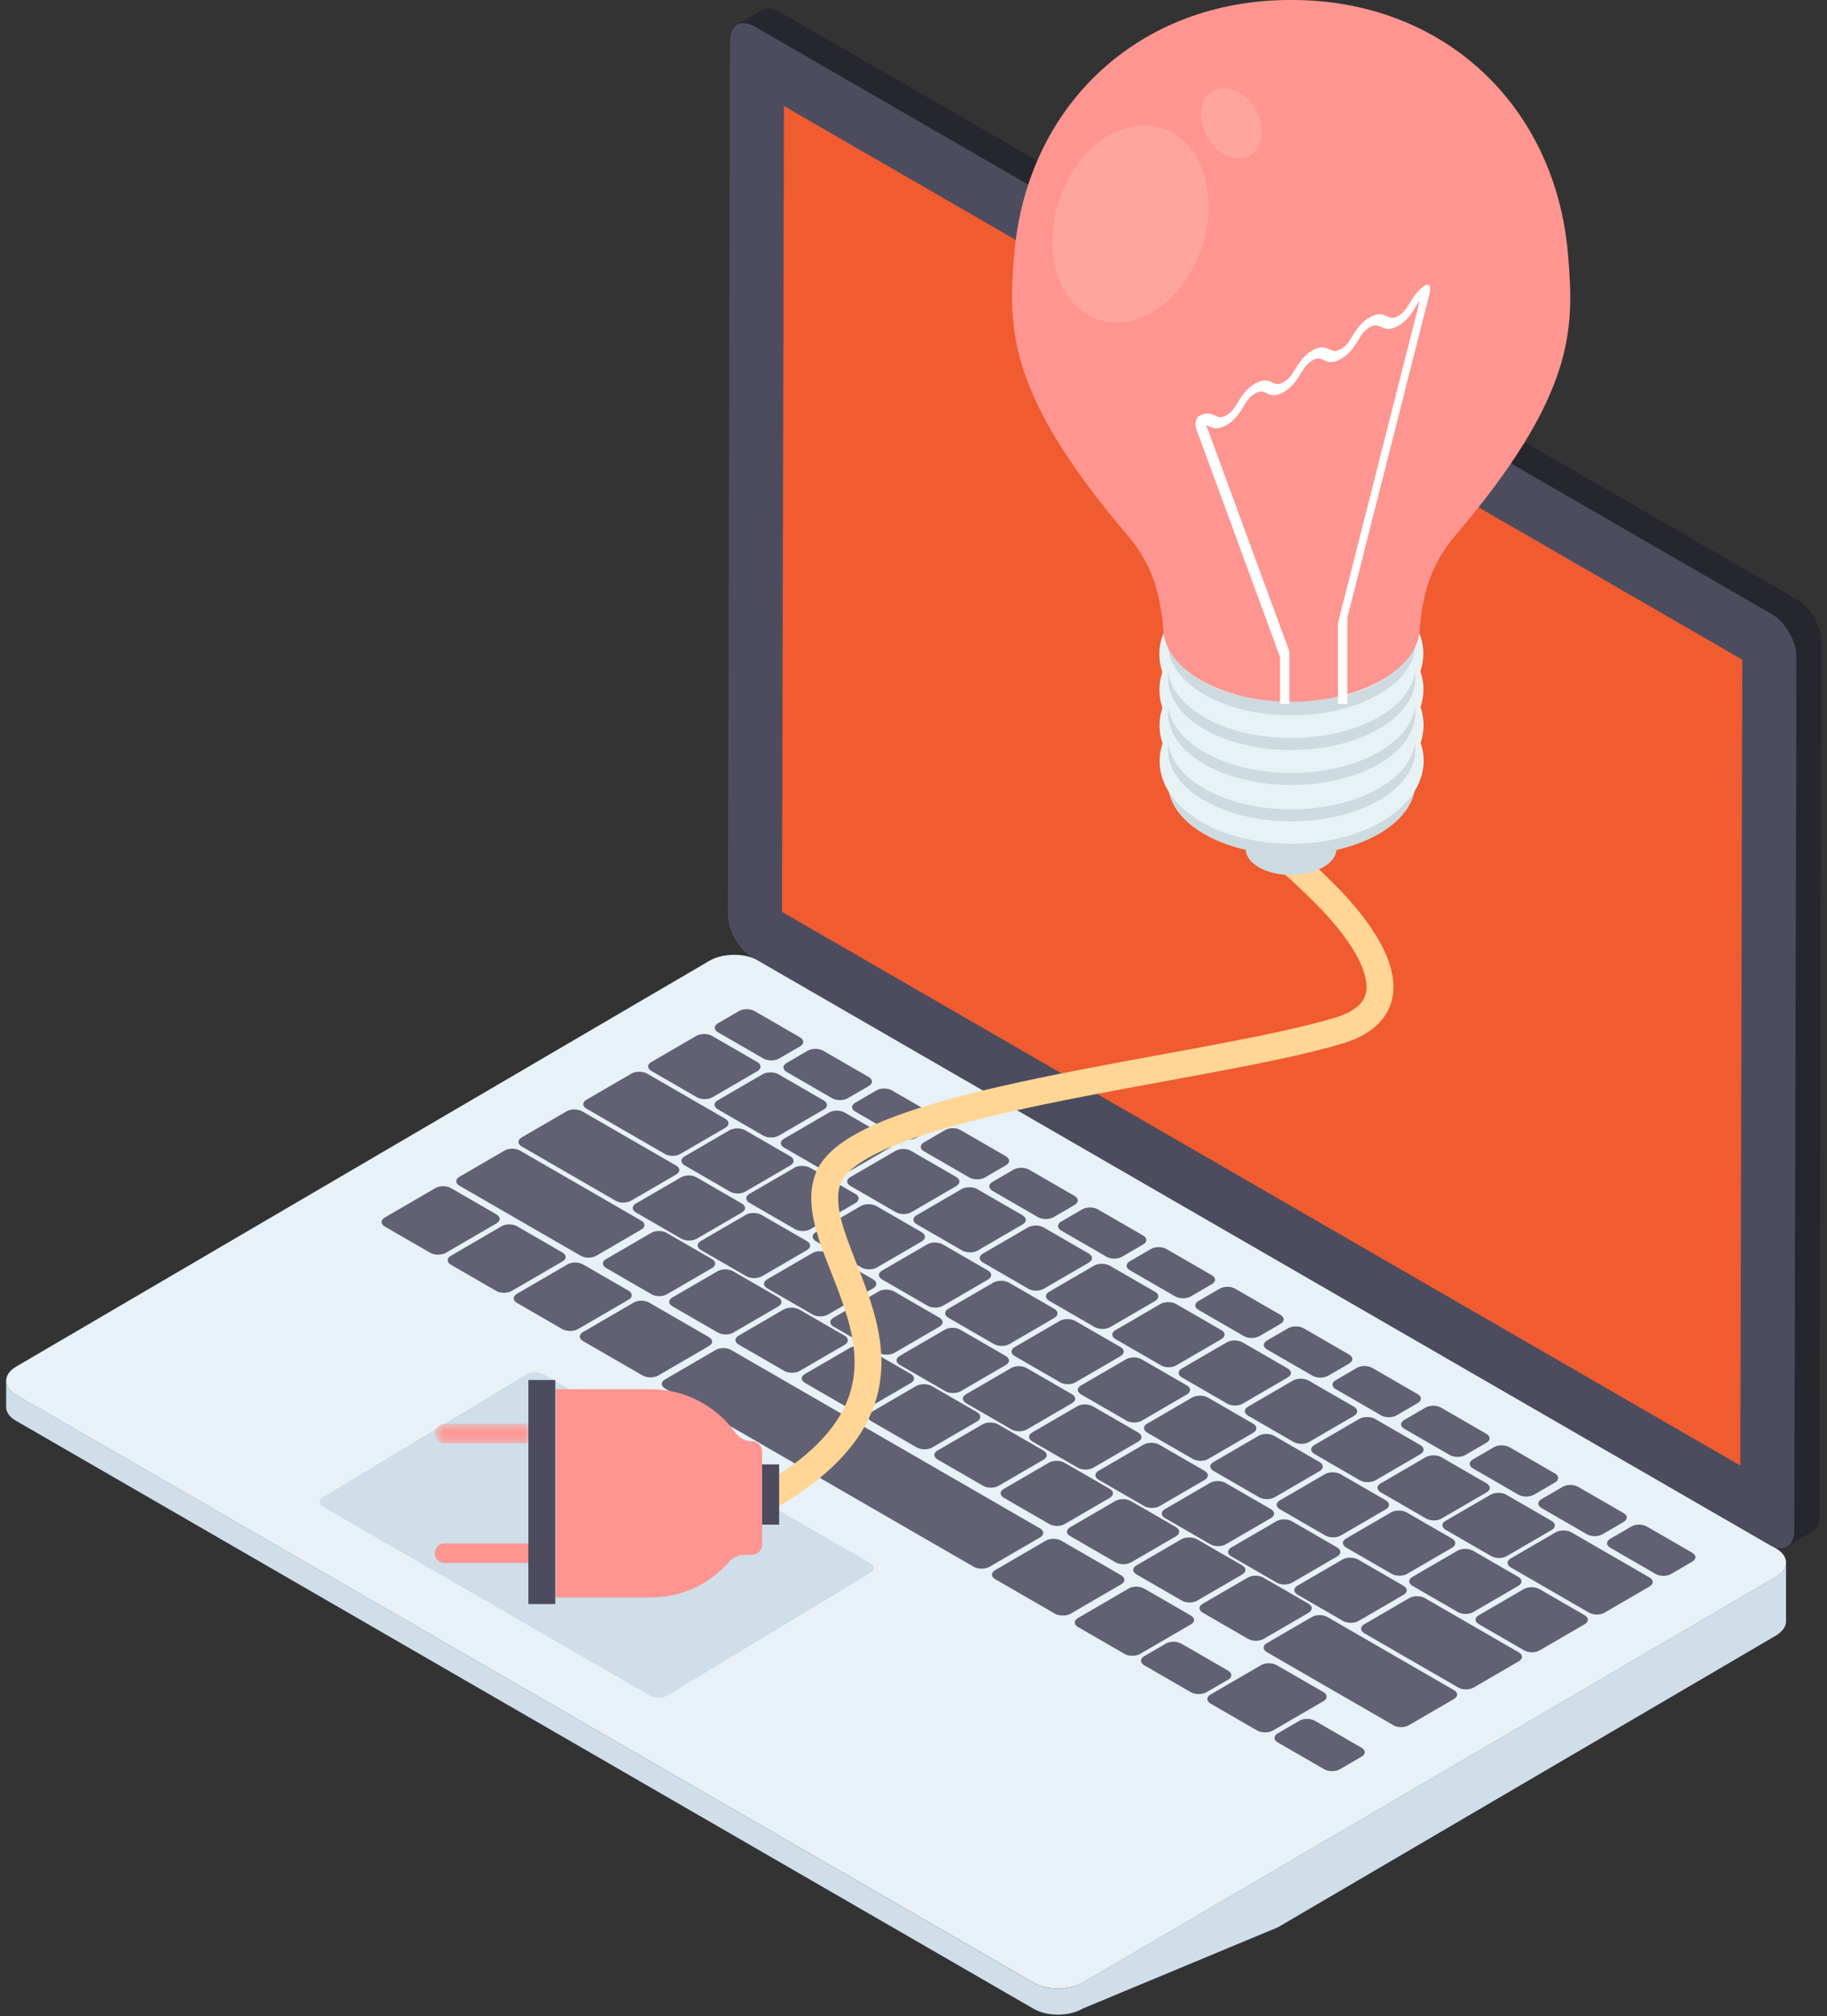 <?xml version="1.0" encoding="UTF-8"?>
<svg width="204px" height="225px" viewBox="0 0 204 225" version="1.1" xmlns="http://www.w3.org/2000/svg" xmlns:xlink="http://www.w3.org/1999/xlink">
    <rect x="0" y="0" width="204" height="225" fill="#333333" stroke="none"/>
    <!-- Generator: sketchtool 64 (101010) - https://sketch.com -->
    <title>F190656B-F90E-4A5E-81A9-345413A98B9A</title>
    <desc>Created with sketchtool.</desc>
    <defs>
        <path d="M10.87,2.754 L1.638,2.754 C1.035,2.754 0.546,2.266 0.546,1.662 C0.546,1.059 1.035,0.57 1.638,0.57 L10.87,0.57 C11.025,0.57 11.173,0.603 11.307,0.661 L11.307,2.663 C11.173,2.722 11.025,2.754 10.87,2.754" id="path-1"></path>
        <path d="M10.87,2.355 L1.638,2.355 C1.035,2.355 0.546,1.865 0.546,1.263 C0.546,0.659 1.035,0.17 1.638,0.17 L10.87,0.17 C11.025,0.17 11.173,0.202 11.307,0.261 L11.307,2.264 C11.173,2.322 11.025,2.355 10.87,2.355" id="path-3"></path>
    </defs>
    <g id="Website---Desktop" stroke="none" stroke-width="1" fill="none" fill-rule="evenodd">
        <g id="Solution--Switch-to-Thinclient-Computing" transform="translate(-527, -1262)">
            <g id="02-Thinclients" transform="translate(131, 1040)">
                <g id="Costs-effective" transform="translate(342, 222)">
                    <g id="Green-Computing" transform="translate(54, 0)">
                        <g>
                            <g id="Group-6">
                                <g>
                                    <g id="Group-701">
                                        <path d="M199.425,174.381 L199.425,180.947 C199.425,181.512 199.022,182.075 198.297,182.519 L142.682,215.075 L120.868,224.155 C119.377,225.042 116.879,225.042 115.389,224.155 L1.813,158.564 C1.047,158.161 0.684,157.557 0.684,156.993 L0.684,154.089 C0.684,154.653 1.087,155.257 1.813,155.66 L115.389,221.252 C116.92,222.138 119.377,222.138 120.868,221.252 L198.297,175.95 C199.063,175.508 199.425,174.943 199.425,174.381" id="Fill-1" fill="#CFDEE8"></path>
                                        <path d="M198.285,172.777 C199.803,173.653 199.811,175.079 198.302,175.956 L120.887,221.249 C119.379,222.125 116.918,222.125 115.4,221.249 L1.83,155.679 C0.312,154.802 0.305,153.376 1.812,152.5 L79.227,107.208 C80.736,106.331 83.198,106.331 84.715,107.207 L198.285,172.777 Z" id="Fill-3" fill="#E7F1F7"></path>
                                        <path d="M203.383,71.643 L203.141,169.21 C203.141,170.057 202.818,170.661 202.335,170.942 L199.515,172.595 C199.999,172.311 200.281,171.707 200.321,170.861 L200.563,73.293 C200.563,71.562 199.314,69.425 197.782,68.541 L84.246,2.988 C83.481,2.547 82.756,2.504 82.272,2.786 L85.133,1.136 C85.616,0.853 86.301,0.893 87.067,1.336 L200.643,66.888 C202.174,67.773 203.383,69.909 203.383,71.643" id="Fill-5" fill="#26262E"></path>
                                        <path d="M197.843,68.539 C199.361,69.415 200.592,71.547 200.587,73.292 L200.345,170.829 C200.341,172.572 199.102,173.278 197.585,172.402 L84.015,106.833 C82.497,105.957 81.266,103.825 81.271,102.081 L81.512,4.545 C81.518,2.8 82.756,2.093 84.273,2.969 L197.843,68.539 Z" id="Fill-7" fill="#4C4C5E"></path>
                                        <polygon id="Fill-9" fill="#F05B30" points="194.541 73.613 194.458 106.971 194.399 132.24 194.322 163.544 87.312 101.76 87.536 11.83"></polygon>
                                        <path d="M82.822,134.301 C83.317,134.587 83.32,135.023 82.827,135.309 L77.81,138.226 C77.317,138.511 76.565,138.511 76.069,138.226 L71.018,135.309 C70.523,135.023 70.521,134.588 71.013,134.301 L76.031,131.385 C76.523,131.099 77.276,131.099 77.771,131.385 L82.822,134.301 Z" id="Fill-11" fill="#616173"></path>
                                        <path d="M88.249,129.042 C88.744,129.328 88.724,129.777 88.255,130.05 L83.214,132.979 C82.745,133.252 81.992,133.252 81.497,132.966 L76.447,130.049 C75.975,129.777 75.949,129.328 76.417,129.055 L81.458,126.126 C81.927,125.853 82.726,125.854 83.198,126.126 L88.249,129.042 Z" id="Fill-13" fill="#616173"></path>
                                        <path d="M80.98,124.845 C81.476,125.132 81.455,125.581 80.986,125.854 L75.945,128.783 C75.477,129.055 74.724,129.055 74.229,128.769 L65.497,123.728 C65.024,123.455 64.999,123.006 65.467,122.734 L70.508,119.804 C70.977,119.532 71.776,119.532 72.249,119.804 L80.98,124.845 Z" id="Fill-15" fill="#616173"></path>
                                        <path d="M55.425,135.514 C55.897,135.786 55.923,136.236 55.453,136.509 L49.78,139.805 C49.311,140.078 48.512,140.078 48.04,139.805 L42.966,136.876 C42.494,136.604 42.491,136.141 42.96,135.868 L48.634,132.571 C49.103,132.298 49.879,132.312 50.351,132.584 L55.425,135.514 Z" id="Fill-17" fill="#616173"></path>
                                        <path d="M99.364,127.066 C99.86,127.352 99.838,127.802 99.37,128.074 L94.329,131.003 C93.86,131.276 93.107,131.276 92.611,130.991 L87.561,128.074 C87.065,127.789 87.063,127.353 87.532,127.08 L92.574,124.15 C93.041,123.878 93.819,123.864 94.314,124.15 L99.364,127.066 Z" id="Fill-19" fill="#616173"></path>
                                        <path d="M106.774,131.344 C107.247,131.616 107.248,132.08 106.78,132.352 L101.74,135.282 C101.269,135.555 100.494,135.541 100.021,135.269 L94.947,132.339 C94.476,132.066 94.473,131.631 94.942,131.357 L99.984,128.429 C100.452,128.156 101.229,128.142 101.7,128.415 L106.774,131.344 Z" id="Fill-21" fill="#616173"></path>
                                        <path d="M176.934,180.244 C177.429,180.53 177.408,180.979 176.939,181.252 L171.898,184.182 C171.43,184.453 170.677,184.453 170.182,184.168 L165.132,181.252 C164.636,180.966 164.634,180.53 165.101,180.258 L170.143,177.329 C170.612,177.055 171.388,177.042 171.883,177.329 L176.934,180.244 Z" id="Fill-23" fill="#616173"></path>
                                        <path d="M188.938,173.268 C189.433,173.554 189.435,173.99 188.943,174.276 L186.599,175.639 C186.106,175.925 185.354,175.925 184.858,175.639 L179.808,172.723 C179.312,172.437 179.31,172.001 179.802,171.715 L182.147,170.353 C182.638,170.066 183.392,170.066 183.887,170.352 L188.938,173.268 Z" id="Fill-25" fill="#616173"></path>
                                        <path d="M142.967,146.727 C143.439,146.999 143.464,147.449 142.972,147.735 L140.628,149.098 C140.136,149.384 139.359,149.37 138.887,149.098 L133.814,146.168 C133.342,145.896 133.34,145.46 133.831,145.173 L136.176,143.812 C136.668,143.525 137.421,143.525 137.893,143.797 L142.967,146.727 Z" id="Fill-27" fill="#616173"></path>
                                        <path d="M150.637,151.155 C151.108,151.428 151.134,151.877 150.642,152.163 L148.298,153.525 C147.806,153.812 147.029,153.798 146.557,153.525 L141.483,150.596 C141.011,150.324 140.985,149.874 141.477,149.588 L143.822,148.225 C144.314,147.94 145.091,147.953 145.562,148.225 L150.637,151.155 Z" id="Fill-29" fill="#616173"></path>
                                        <path d="M125.134,150.337 C125.606,150.61 125.585,151.06 125.116,151.332 L120.075,154.262 C119.607,154.534 118.854,154.534 118.382,154.261 L113.308,151.332 C112.836,151.06 112.81,150.609 113.278,150.338 L118.319,147.408 C118.788,147.135 119.588,147.136 120.06,147.408 L125.134,150.337 Z" id="Fill-31" fill="#616173"></path>
                                        <path d="M143.778,152.708 C144.273,152.994 144.251,153.444 143.783,153.716 L138.743,156.645 C138.273,156.918 137.52,156.918 137.024,156.632 L131.974,153.716 C131.479,153.43 131.476,152.995 131.945,152.721 L136.987,149.792 C137.455,149.52 138.232,149.506 138.727,149.792 L143.778,152.708 Z" id="Fill-33" fill="#616173"></path>
                                        <path d="M158.283,155.57 C158.778,155.856 158.78,156.292 158.288,156.578 L155.944,157.94 C155.451,158.226 154.699,158.226 154.203,157.94 L149.153,155.025 C148.657,154.738 148.655,154.302 149.147,154.016 L151.492,152.654 C151.983,152.367 152.737,152.367 153.232,152.654 L158.283,155.57 Z" id="Fill-35" fill="#616173"></path>
                                        <path d="M132.52,154.602 C133.016,154.888 132.995,155.337 132.526,155.61 L127.485,158.54 C127.017,158.811 126.264,158.811 125.769,158.526 L120.718,155.61 C120.223,155.324 120.22,154.888 120.688,154.616 L125.73,151.687 C126.199,151.413 126.975,151.4 127.47,151.687 L132.52,154.602 Z" id="Fill-37" fill="#616173"></path>
                                        <path d="M119.683,155.583 C120.179,155.869 120.181,156.305 119.689,156.591 L114.671,159.507 C114.179,159.793 113.426,159.793 112.93,159.507 L107.88,156.591 C107.384,156.305 107.382,155.87 107.874,155.583 L112.893,152.667 C113.384,152.381 114.138,152.381 114.633,152.667 L119.683,155.583 Z" id="Fill-39" fill="#616173"></path>
                                        <path d="M151.187,156.986 C151.66,157.258 151.661,157.722 151.194,157.994 L146.153,160.924 C145.683,161.197 144.907,161.183 144.434,160.911 L139.361,157.981 C138.889,157.708 138.863,157.259 139.332,156.986 L144.373,154.057 C144.841,153.785 145.642,153.784 146.114,154.057 L151.187,156.986 Z" id="Fill-41" fill="#616173"></path>
                                        <path d="M165.952,159.998 C166.448,160.284 166.45,160.72 165.958,161.005 L163.613,162.368 C163.121,162.655 162.369,162.655 161.873,162.368 L156.799,159.439 C156.327,159.166 156.325,158.73 156.817,158.444 L159.161,157.082 C159.653,156.796 160.406,156.796 160.878,157.068 L165.952,159.998 Z" id="Fill-43" fill="#616173"></path>
                                        <path d="M139.931,158.88 C140.403,159.152 140.405,159.616 139.936,159.888 L134.895,162.818 C134.427,163.09 133.651,163.077 133.178,162.804 L128.105,159.875 C127.633,159.603 127.607,159.152 128.075,158.88 L133.116,155.951 C133.585,155.678 134.385,155.679 134.856,155.951 L139.931,158.88 Z" id="Fill-45" fill="#616173"></path>
                                        <path d="M127.093,159.861 C127.566,160.133 127.591,160.583 127.099,160.869 L122.081,163.785 C121.589,164.071 120.812,164.058 120.34,163.785 L115.267,160.856 C114.795,160.584 114.769,160.134 115.26,159.848 L120.279,156.932 C120.771,156.646 121.548,156.659 122.019,156.932 L127.093,159.861 Z" id="Fill-47" fill="#616173"></path>
                                        <path d="M158.597,161.264 C159.07,161.537 159.071,162 158.604,162.272 L153.563,165.202 C153.093,165.474 152.317,165.461 151.845,165.189 L146.771,162.259 C146.299,161.987 146.273,161.537 146.742,161.264 L151.783,158.335 C152.251,158.063 153.052,158.062 153.524,158.335 L158.597,161.264 Z" id="Fill-49" fill="#616173"></path>
                                        <path d="M116.519,161.878 C116.991,162.15 116.994,162.614 116.525,162.886 L111.484,165.815 C111.015,166.087 110.239,166.074 109.767,165.802 L104.693,162.873 C104.221,162.6 104.195,162.15 104.664,161.878 L109.705,158.949 C110.174,158.676 110.973,158.676 111.445,158.949 L116.519,161.878 Z" id="Fill-51" fill="#616173"></path>
                                        <path d="M173.622,164.425 C174.094,164.698 174.12,165.148 173.627,165.433 L171.283,166.796 C170.791,167.083 170.014,167.068 169.542,166.796 L164.469,163.867 C163.997,163.595 163.971,163.145 164.462,162.858 L166.807,161.496 C167.3,161.21 168.076,161.224 168.548,161.496 L173.622,164.425 Z" id="Fill-53" fill="#616173"></path>
                                        <path d="M147.341,163.158 C147.813,163.431 147.815,163.894 147.346,164.166 L142.306,167.096 C141.837,167.368 141.061,167.355 140.589,167.082 L135.515,164.153 C135.019,163.867 135.017,163.43 135.485,163.159 L140.526,160.229 C140.995,159.956 141.771,159.943 142.266,160.229 L147.341,163.158 Z" id="Fill-55" fill="#616173"></path>
                                        <path d="M134.503,164.139 C134.976,164.412 135.001,164.861 134.509,165.147 L129.491,168.064 C128.999,168.349 128.222,168.336 127.751,168.064 L122.677,165.135 C122.205,164.862 122.179,164.412 122.671,164.126 L127.689,161.21 C128.181,160.924 128.958,160.937 129.43,161.21 L134.503,164.139 Z" id="Fill-57" fill="#616173"></path>
                                        <path d="M165.984,165.529 C166.48,165.815 166.457,166.265 165.99,166.537 L160.949,169.466 C160.48,169.739 159.727,169.739 159.231,169.454 L154.18,166.537 C153.686,166.251 153.683,165.816 154.152,165.542 L159.193,162.613 C159.661,162.341 160.439,162.327 160.934,162.613 L165.984,165.529 Z" id="Fill-59" fill="#616173"></path>
                                        <path d="M123.905,166.143 C124.401,166.429 124.38,166.878 123.911,167.151 L118.871,170.08 C118.402,170.352 117.649,170.352 117.153,170.067 L112.103,167.15 C111.608,166.864 111.606,166.429 112.075,166.155 L117.114,163.227 C117.583,162.954 118.359,162.941 118.855,163.227 L123.905,166.143 Z" id="Fill-61" fill="#616173"></path>
                                        <path d="M181.291,168.853 C181.763,169.126 181.766,169.562 181.273,169.848 L178.929,171.211 C178.437,171.496 177.684,171.497 177.212,171.224 L172.138,168.295 C171.643,168.009 171.64,167.573 172.133,167.287 L174.477,165.924 C174.969,165.639 175.722,165.639 176.217,165.924 L181.291,168.853 Z" id="Fill-63" fill="#616173"></path>
                                        <path d="M154.727,167.423 C155.223,167.709 155.202,168.158 154.733,168.431 L149.692,171.361 C149.224,171.632 148.471,171.632 147.975,171.347 L142.925,168.431 C142.43,168.145 142.427,167.709 142.895,167.437 L147.936,164.508 C148.405,164.234 149.181,164.221 149.677,164.508 L154.727,167.423 Z" id="Fill-65" fill="#616173"></path>
                                        <path d="M141.89,168.404 C142.386,168.69 142.388,169.126 141.896,169.412 L136.878,172.328 C136.386,172.614 135.633,172.614 135.137,172.328 L130.086,169.412 C129.591,169.126 129.589,168.691 130.081,168.404 L135.099,165.488 C135.591,165.202 136.345,165.202 136.84,165.488 L141.89,168.404 Z" id="Fill-67" fill="#616173"></path>
                                        <path d="M173.253,169.725 C173.725,169.998 173.726,170.461 173.259,170.733 L168.218,173.663 C167.748,173.935 166.972,173.922 166.499,173.65 L161.426,170.721 C160.954,170.448 160.928,169.998 161.397,169.725 L166.438,166.796 C166.906,166.524 167.707,166.523 168.179,166.796 L173.253,169.725 Z" id="Fill-69" fill="#616173"></path>
                                        <path d="M131.315,170.421 C131.788,170.693 131.79,171.156 131.321,171.429 L126.281,174.358 C125.812,174.63 125.035,174.617 124.564,174.345 L119.489,171.415 C119.018,171.143 119.016,170.707 119.485,170.433 L124.524,167.506 C124.993,167.232 125.77,167.219 126.242,167.491 L131.315,170.421 Z" id="Fill-71" fill="#616173"></path>
                                        <path d="M162.137,171.701 C162.609,171.974 162.612,172.437 162.143,172.709 L157.102,175.639 C156.634,175.911 155.857,175.898 155.385,175.625 L150.311,172.696 C149.84,172.424 149.814,171.973 150.281,171.701 L155.322,168.772 C155.792,168.499 156.591,168.5 157.063,168.772 L162.137,171.701 Z" id="Fill-73" fill="#616173"></path>
                                        <path d="M149.3,172.682 C149.772,172.954 149.798,173.404 149.306,173.69 L144.288,176.606 C143.795,176.892 143.019,176.879 142.547,176.606 L137.473,173.677 C137.001,173.405 136.999,172.968 137.491,172.683 L142.509,169.766 C143.001,169.48 143.755,169.48 144.226,169.753 L149.3,172.682 Z" id="Fill-75" fill="#616173"></path>
                                        <path d="M138.725,174.699 C139.197,174.971 139.176,175.421 138.707,175.694 L133.668,178.623 C133.199,178.895 132.446,178.895 131.974,178.623 L126.899,175.694 C126.428,175.421 126.402,174.971 126.871,174.699 L131.911,171.77 C132.38,171.497 133.18,171.497 133.651,171.77 L138.725,174.699 Z" id="Fill-77" fill="#616173"></path>
                                        <path d="M169.524,175.966 C170.019,176.252 169.998,176.701 169.529,176.974 L164.488,179.903 C164.02,180.175 163.267,180.175 162.772,179.89 L157.721,176.974 C157.25,176.701 157.224,176.252 157.691,175.98 L162.733,173.051 C163.202,172.777 164.002,172.777 164.473,173.05 L169.524,175.966 Z" id="Fill-79" fill="#616173"></path>
                                        <path d="M125.184,175.789 C125.655,176.061 125.681,176.511 125.212,176.783 L119.539,180.081 C119.069,180.353 118.27,180.353 117.798,180.081 L111.119,176.224 C110.648,175.952 110.645,175.489 111.114,175.217 L116.787,171.919 C117.256,171.647 118.033,171.66 118.505,171.933 L125.184,175.789 Z" id="Fill-81" fill="#616173"></path>
                                        <path d="M156.71,176.96 C157.182,177.233 157.208,177.682 156.716,177.968 L151.698,180.885 C151.205,181.17 150.429,181.157 149.957,180.885 L144.883,177.955 C144.411,177.683 144.385,177.233 144.877,176.947 L149.896,174.031 C150.387,173.745 151.164,173.758 151.636,174.031 L156.71,176.96 Z" id="Fill-83" fill="#616173"></path>
                                        <path d="M146.112,178.964 C146.584,179.236 146.586,179.699 146.117,179.972 L141.077,182.901 C140.608,183.173 139.832,183.16 139.36,182.888 L134.31,179.971 C133.814,179.686 133.812,179.25 134.281,178.976 L139.321,176.048 C139.79,175.775 140.566,175.762 141.061,176.048 L146.112,178.964 Z" id="Fill-85" fill="#616173"></path>
                                        <path d="M132.947,180.271 C133.443,180.558 133.445,180.994 132.976,181.266 L127.303,184.563 C126.833,184.836 126.058,184.849 125.562,184.563 L120.371,181.565 C119.875,181.279 119.896,180.83 120.365,180.558 L126.038,177.26 C126.507,176.988 127.26,176.988 127.755,177.274 L132.947,180.271 Z" id="Fill-87" fill="#616173"></path>
                                        <path d="M169.595,184.399 C170.067,184.672 170.069,185.107 169.577,185.394 L164.559,188.31 C164.067,188.596 163.314,188.596 162.842,188.324 L152.341,182.261 C151.868,181.988 151.842,181.539 152.335,181.253 L157.353,178.336 C157.845,178.051 158.622,178.064 159.094,178.336 L169.595,184.399 Z" id="Fill-89" fill="#616173"></path>
                                        <path d="M137.122,186.43 C137.594,186.702 137.619,187.152 137.151,187.424 L134.713,188.841 C134.244,189.114 133.444,189.114 132.972,188.841 L127.757,185.83 C127.285,185.558 127.282,185.095 127.751,184.822 L130.19,183.405 C130.658,183.133 131.434,183.146 131.906,183.419 L137.122,186.43 Z" id="Fill-91" fill="#616173"></path>
                                        <path d="M162.35,188.61 C162.822,188.882 162.824,189.318 162.332,189.604 L157.315,192.52 C156.823,192.806 156.07,192.806 155.598,192.533 L141.462,184.372 C140.99,184.1 140.964,183.65 141.456,183.364 L146.473,180.448 C146.966,180.163 147.742,180.176 148.214,180.448 L162.35,188.61 Z" id="Fill-93" fill="#616173"></path>
                                        <path d="M147.768,188.828 C148.24,189.1 148.265,189.55 147.796,189.823 L142.123,193.119 C141.654,193.393 140.854,193.392 140.382,193.119 L135.167,190.108 C134.695,189.836 134.692,189.373 135.162,189.1 L140.835,185.803 C141.304,185.531 142.08,185.544 142.552,185.816 L147.768,188.828 Z" id="Fill-95" fill="#616173"></path>
                                        <path d="M152.013,195.027 C152.508,195.314 152.51,195.75 152.043,196.022 L149.604,197.439 C149.135,197.712 148.359,197.725 147.863,197.439 L142.671,194.441 C142.176,194.155 142.197,193.706 142.666,193.433 L145.105,192.016 C145.572,191.744 146.325,191.744 146.821,192.03 L152.013,195.027 Z" id="Fill-97" fill="#616173"></path>
                                        <path d="M119.981,133.456 C120.453,133.729 120.479,134.179 119.987,134.464 L117.642,135.827 C117.151,136.113 116.374,136.099 115.902,135.827 L110.828,132.897 C110.356,132.625 110.33,132.176 110.822,131.889 L113.167,130.527 C113.659,130.241 114.436,130.254 114.907,130.527 L119.981,133.456 Z" id="Fill-99" fill="#616173"></path>
                                        <path d="M114.184,135.622 C114.657,135.894 114.658,136.358 114.19,136.63 L109.149,139.56 C108.68,139.833 107.903,139.819 107.431,139.547 L102.358,136.617 C101.886,136.345 101.86,135.895 102.329,135.622 L107.37,132.693 C107.838,132.421 108.639,132.42 109.111,132.693 L114.184,135.622 Z" id="Fill-101" fill="#616173"></path>
                                        <path d="M127.628,137.871 C128.123,138.157 128.125,138.593 127.633,138.879 L125.289,140.241 C124.796,140.527 124.044,140.527 123.548,140.241 L118.498,137.326 C118.026,137.053 118,136.604 118.492,136.317 L120.837,134.955 C121.328,134.669 122.105,134.682 122.577,134.955 L127.628,137.871 Z" id="Fill-103" fill="#616173"></path>
                                        <path d="M121.571,139.887 C122.067,140.173 122.044,140.623 121.577,140.895 L116.536,143.824 C116.066,144.097 115.313,144.097 114.818,143.812 L109.767,140.895 C109.273,140.609 109.27,140.174 109.739,139.9 L114.78,136.971 C115.248,136.699 116.025,136.685 116.521,136.971 L121.571,139.887 Z" id="Fill-105" fill="#616173"></path>
                                        <path d="M135.297,142.299 C135.793,142.585 135.795,143.021 135.303,143.307 L132.958,144.67 C132.466,144.955 131.714,144.955 131.217,144.67 L126.168,141.754 C125.672,141.467 125.67,141.032 126.162,140.745 L128.506,139.384 C128.998,139.097 129.751,139.097 130.247,139.384 L135.297,142.299 Z" id="Fill-107" fill="#616173"></path>
                                        <path d="M128.981,144.165 C129.453,144.437 129.454,144.901 128.987,145.173 L123.946,148.103 C123.477,148.375 122.7,148.362 122.228,148.09 L117.154,145.16 C116.682,144.888 116.656,144.438 117.125,144.165 L122.166,141.236 C122.634,140.964 123.436,140.963 123.907,141.236 L128.981,144.165 Z" id="Fill-109" fill="#616173"></path>
                                        <path d="M136.391,148.443 C136.863,148.715 136.841,149.166 136.373,149.438 L131.332,152.368 C130.863,152.64 130.11,152.64 129.638,152.368 L124.564,149.438 C124.092,149.166 124.066,148.716 124.535,148.443 L129.577,145.514 C130.044,145.242 130.846,145.242 131.317,145.514 L136.391,148.443 Z" id="Fill-111" fill="#616173"></path>
                                        <path d="M102.927,137.516 C103.399,137.789 103.402,138.252 102.933,138.524 L97.892,141.454 C97.424,141.726 96.648,141.713 96.175,141.44 L91.102,138.511 C90.63,138.239 90.604,137.788 91.072,137.517 L96.113,134.587 C96.582,134.314 97.382,134.315 97.853,134.587 L102.927,137.516 Z" id="Fill-113" fill="#616173"></path>
                                        <path d="M110.314,141.781 C110.809,142.067 110.789,142.516 110.32,142.789 L105.278,145.719 C104.81,145.99 104.057,145.99 103.562,145.705 L98.512,142.789 C98.016,142.503 98.014,142.067 98.482,141.795 L103.523,138.866 C103.992,138.592 104.768,138.579 105.263,138.866 L110.314,141.781 Z" id="Fill-115" fill="#616173"></path>
                                        <path d="M90.09,138.497 C90.563,138.77 90.588,139.219 90.096,139.505 L85.078,142.421 C84.586,142.707 83.809,142.694 83.337,142.422 L78.263,139.493 C77.792,139.22 77.766,138.77 78.257,138.484 L83.276,135.568 C83.768,135.282 84.545,135.295 85.016,135.568 L90.09,138.497 Z" id="Fill-117" fill="#616173"></path>
                                        <path d="M71.588,136.209 C72.084,136.495 72.086,136.931 71.594,137.217 L66.577,140.133 C66.085,140.418 65.332,140.418 64.837,140.133 L51.314,132.326 C50.819,132.039 50.816,131.603 51.309,131.317 L56.325,128.401 C56.817,128.115 57.57,128.115 58.066,128.401 L71.588,136.209 Z" id="Fill-119" fill="#616173"></path>
                                        <path d="M62.788,139.765 C63.284,140.051 63.285,140.487 62.816,140.76 L57.143,144.056 C56.674,144.329 55.898,144.342 55.403,144.056 L50.352,141.141 C49.857,140.855 49.877,140.405 50.347,140.132 L56.02,136.835 C56.489,136.562 57.242,136.562 57.738,136.849 L62.788,139.765 Z" id="Fill-121" fill="#616173"></path>
                                        <path d="M79.492,140.501 C79.987,140.787 79.967,141.236 79.498,141.509 L74.457,144.437 C73.988,144.711 73.235,144.711 72.74,144.425 L67.69,141.508 C67.195,141.222 67.192,140.787 67.661,140.513 L72.701,137.585 C73.17,137.312 73.946,137.299 74.442,137.585 L79.492,140.501 Z" id="Fill-123" fill="#616173"></path>
                                        <path d="M70.174,144.029 C70.647,144.302 70.672,144.751 70.203,145.024 L64.53,148.321 C64.06,148.594 63.261,148.593 62.789,148.321 L57.715,145.392 C57.243,145.119 57.24,144.656 57.71,144.384 L63.383,141.086 C63.852,140.814 64.629,140.827 65.101,141.1 L70.174,144.029 Z" id="Fill-125" fill="#616173"></path>
                                        <path d="M86.902,144.779 C87.374,145.051 87.377,145.514 86.908,145.787 L81.868,148.716 C81.399,148.988 80.622,148.975 80.15,148.703 L75.076,145.773 C74.605,145.501 74.602,145.065 75.071,144.791 L80.111,141.864 C80.58,141.59 81.356,141.577 81.828,141.849 L86.902,144.779 Z" id="Fill-127" fill="#616173"></path>
                                        <path d="M79.142,149.206 C79.637,149.493 79.639,149.929 79.17,150.202 L73.497,153.498 C73.028,153.771 72.252,153.784 71.756,153.498 L65.102,149.656 C64.606,149.37 64.627,148.92 65.096,148.648 L70.769,145.351 C71.239,145.078 71.991,145.078 72.487,145.364 L79.142,149.206 Z" id="Fill-129" fill="#616173"></path>
                                        <path d="M75.506,130.077 C75.978,130.349 75.98,130.786 75.488,131.072 L70.47,133.988 C69.978,134.274 69.225,134.274 68.753,134.002 L58.252,127.939 C57.779,127.666 57.753,127.216 58.246,126.93 L63.264,124.014 C63.756,123.728 64.532,123.742 65.005,124.014 L75.506,130.077 Z" id="Fill-131" fill="#616173"></path>
                                        <path d="M91.978,122.801 C92.45,123.073 92.451,123.537 91.983,123.809 L86.943,126.739 C86.473,127.012 85.697,126.998 85.225,126.726 L80.151,123.796 C79.679,123.524 79.653,123.074 80.122,122.801 L85.163,119.872 C85.631,119.6 86.432,119.599 86.904,119.872 L91.978,122.801 Z" id="Fill-133" fill="#616173"></path>
                                        <path d="M89.326,115.757 C89.798,116.03 89.824,116.48 89.332,116.766 L86.987,118.128 C86.496,118.414 85.719,118.4 85.247,118.128 L80.173,115.199 C79.701,114.926 79.675,114.477 80.167,114.191 L82.512,112.828 C83.004,112.543 83.781,112.556 84.252,112.828 L89.326,115.757 Z" id="Fill-135" fill="#616173"></path>
                                        <path d="M96.996,120.186 C97.468,120.458 97.493,120.908 97.002,121.194 L94.657,122.556 C94.165,122.842 93.389,122.829 92.916,122.557 L87.843,119.627 C87.371,119.354 87.345,118.905 87.837,118.619 L90.182,117.256 C90.673,116.97 91.45,116.984 91.922,117.256 L96.996,120.186 Z" id="Fill-137" fill="#616173"></path>
                                        <path d="M84.568,118.523 C85.04,118.795 85.041,119.259 84.573,119.531 L79.532,122.46 C79.063,122.733 78.287,122.72 77.815,122.448 L72.741,119.518 C72.269,119.246 72.243,118.796 72.712,118.523 L77.753,115.594 C78.221,115.322 79.022,115.321 79.494,115.594 L84.568,118.523 Z" id="Fill-139" fill="#616173"></path>
                                        <path d="M112.311,129.028 C112.784,129.3 112.809,129.751 112.317,130.037 L109.973,131.399 C109.481,131.685 108.704,131.671 108.232,131.399 L103.159,128.469 C102.687,128.197 102.685,127.761 103.176,127.475 L105.521,126.113 C106.013,125.826 106.766,125.826 107.238,126.099 L112.311,129.028 Z" id="Fill-141" fill="#616173"></path>
                                        <path d="M104.887,147.04 C105.359,147.312 105.385,147.762 104.892,148.048 L99.875,150.964 C99.382,151.25 98.606,151.237 98.134,150.964 L93.06,148.035 C92.588,147.763 92.586,147.327 93.078,147.041 L98.096,144.124 C98.588,143.838 99.341,143.838 99.813,144.111 L104.887,147.04 Z" id="Fill-143" fill="#616173"></path>
                                        <path d="M94.312,149.057 C94.784,149.329 94.787,149.793 94.318,150.065 L89.278,152.994 C88.809,153.266 88.032,153.253 87.561,152.981 L82.486,150.052 C82.015,149.779 81.989,149.329 82.458,149.057 L87.497,146.128 C87.966,145.855 88.767,145.855 89.238,146.128 L94.312,149.057 Z" id="Fill-145" fill="#616173"></path>
                                        <path d="M97.477,142.762 C97.972,143.048 97.974,143.484 97.482,143.77 L92.465,146.686 C91.972,146.972 91.219,146.972 90.724,146.686 L85.673,143.77 C85.178,143.484 85.176,143.049 85.667,142.762 L90.686,139.846 C91.178,139.56 91.931,139.56 92.427,139.846 L97.477,142.762 Z" id="Fill-147" fill="#616173"></path>
                                        <path d="M104.642,124.6 C105.138,124.887 105.139,125.323 104.648,125.608 L102.303,126.971 C101.811,127.257 101.058,127.257 100.562,126.971 L95.513,124.055 C95.017,123.769 95.015,123.333 95.507,123.047 L97.851,121.685 C98.343,121.398 99.096,121.398 99.592,121.685 L104.642,124.6 Z" id="Fill-149" fill="#616173"></path>
                                        <path d="M109.109,157.6 C109.581,157.872 109.583,158.335 109.114,158.608 L104.074,161.537 C103.605,161.809 102.829,161.796 102.357,161.524 L97.283,158.594 C96.811,158.322 96.785,157.872 97.254,157.599 L102.294,154.67 C102.763,154.398 103.563,154.398 104.035,154.67 L109.109,157.6 Z" id="Fill-151" fill="#616173"></path>
                                        <path d="M112.297,151.318 C112.769,151.591 112.795,152.04 112.303,152.326 L107.285,155.243 C106.792,155.528 106.016,155.515 105.544,155.243 L100.47,152.313 C99.998,152.041 99.972,151.591 100.464,151.305 L105.483,148.389 C105.974,148.103 106.751,148.116 107.223,148.389 L112.297,151.318 Z" id="Fill-153" fill="#616173"></path>
                                        <path d="M101.699,153.322 C102.194,153.608 102.173,154.057 101.704,154.33 L96.664,157.258 C96.195,157.531 95.442,157.532 94.947,157.246 L89.896,154.329 C89.401,154.044 89.399,153.608 89.868,153.334 L94.908,150.406 C95.377,150.133 96.153,150.12 96.648,150.406 L101.699,153.322 Z" id="Fill-155" fill="#616173"></path>
                                        <path d="M116.122,170.557 C116.594,170.829 116.619,171.279 116.15,171.552 L110.477,174.848 C110.007,175.121 109.208,175.121 108.736,174.848 L74.258,154.943 C73.762,154.656 73.783,154.207 74.252,153.934 L79.926,150.637 C80.394,150.365 81.148,150.365 81.643,150.651 L116.122,170.557 Z" id="Fill-157" fill="#616173"></path>
                                        <path d="M117.724,146.059 C118.196,146.331 118.199,146.795 117.73,147.067 L112.689,149.997 C112.221,150.269 111.444,150.256 110.972,149.983 L105.898,147.054 C105.427,146.781 105.401,146.331 105.868,146.059 L110.909,143.13 C111.378,142.857 112.178,142.858 112.65,143.13 L117.724,146.059 Z" id="Fill-159" fill="#616173"></path>
                                        <path d="M95.517,133.238 C95.989,133.51 95.992,133.974 95.523,134.246 L90.482,137.176 C90.014,137.448 89.238,137.434 88.765,137.162 L83.691,134.233 C83.22,133.961 83.194,133.51 83.661,133.238 L88.703,130.309 C89.172,130.036 89.972,130.036 90.443,130.309 L95.517,133.238 Z" id="Fill-161" fill="#616173"></path>
                                        <path d="M184.179,176.034 C184.674,176.32 184.652,176.77 184.184,177.041 L179.144,179.971 C178.674,180.244 177.922,180.244 177.426,179.958 L168.694,174.917 C168.222,174.644 168.196,174.195 168.665,173.922 L173.706,170.992 C174.175,170.721 174.975,170.72 175.447,170.992 L184.179,176.034 Z" id="Fill-163" fill="#616173"></path>
                                        <path d="M97.188,174.447 C97.688,174.736 97.716,175.212 97.218,175.501 L74.452,189.238 C73.954,189.527 73.107,189.527 72.607,189.238 L36.071,168.145 C35.546,167.841 35.568,167.365 36.065,167.076 L58.832,153.34 C59.329,153.05 60.128,153.05 60.652,153.353 L97.188,174.447 Z" id="Fill-165" fill="#CFDEE8"></path>
                                    </g>
                                </g>
                            </g>
                            <path d="M142,95.971 C142,94.161 143.92,95.789 147.694,99.499 C152.454,104.179 158.443,112.353 149.398,115.037 C134.073,119.584 95.644,122.907 92.456,131.523 C89.269,140.138 108.262,154.107 85.707,167.091" id="Path-4" stroke="#FFD695" stroke-width="3"></path>
                            <g id="Group-10" transform="translate(48, 154)">
                                <rect id="Rectangle" fill="#4C4C5E" x="36.31" y="9.414" width="2.69" height="6.724"></rect>
                                <g id="Group">
                                    <path d="M35.932,6.826 C35.204,6.826 34.53,6.463 34.105,5.872 C31.997,2.939 28.562,1.025 24.674,1.025 L14.046,1.025 L14.046,24.27 L24.674,24.27 C28.17,24.27 31.298,22.719 33.428,20.275 C33.851,19.789 34.461,19.508 35.106,19.508 L35.932,19.508 C36.576,19.508 37.099,18.986 37.099,18.341 L37.099,7.993 C37.099,7.348 36.576,6.826 35.932,6.826" id="Fill-109" fill="#FF9590"></path>
                                    <g id="Group-103" transform="translate(-0, 4.306)">
                                        <mask id="mask-2" fill="white">
                                            <use xlink:href="#path-1"></use>
                                        </mask>
                                        <g id="Clip-102"></g>
                                        <path d="M10.87,2.754 L1.638,2.754 C1.035,2.754 0.546,2.266 0.546,1.662 C0.546,1.059 1.035,0.57 1.638,0.57 L10.87,0.57 C11.025,0.57 11.173,0.603 11.307,0.661 L11.307,2.663 C11.173,2.722 11.025,2.754 10.87,2.754" id="Fill-101" fill="#FF9590" mask="url(#mask-2)"></path>
                                    </g>
                                    <g id="Group-106" transform="translate(-0, 18.064)">
                                        <path d="M10.87,2.355 L1.638,2.355 C1.035,2.355 0.546,1.865 0.546,1.263 C0.546,0.659 1.035,0.17 1.638,0.17 L10.87,0.17 C11.025,0.17 11.173,0.202 11.307,0.261 L11.307,2.264 C11.173,2.322 11.025,2.355 10.87,2.355" id="Fill-104" fill="#FF9590"></path>
                                        <mask id="mask-4" fill="white">
                                            <use xlink:href="#path-3"></use>
                                        </mask>
                                        <g id="Clip-105"></g>
                                    </g>
                                    <rect id="Rectangle" fill="#4C4C5E" x="11" y="0" width="3" height="25"></rect>
                                </g>
                            </g>
                        </g>
                        <g id="Group" transform="translate(113, 0)">
                            <polyline id="Fill-612" fill="#081929" points="36.243 94.699 26.082 94.699 26.124 88.325 36.285 88.325 36.243 94.699"></polyline>
                            <path d="M34.829,92.655 C36.771,93.824 36.704,95.687 34.68,96.816 C32.655,97.946 29.439,97.912 27.496,96.743 C25.554,95.574 25.62,93.711 27.645,92.582 C29.67,91.452 32.886,91.485 34.829,92.655" id="Fill-613" fill="#CDDBE0"></path>
                            <path d="M41.199,81.839 C46.48,85.018 46.299,90.084 40.794,93.154 C35.289,96.224 26.544,96.136 21.261,92.956 C15.979,89.777 16.16,84.711 21.665,81.642 C27.172,78.572 35.916,78.661 41.199,81.839" id="Fill-614" fill="#CDDBE0"></path>
                            <path d="M20.969,91.606 C19.559,90.751 18.84,90 18.532,89.679 C18.124,89.254 17.79,88.783 17.787,88.779 C17.42,88.244 17.284,88.01 17.057,87.526 C16.888,87.164 16.733,86.708 16.634,86.276 C16.514,85.757 16.499,85.404 16.483,85.029 C16.475,84.851 16.501,84.326 16.543,84.082 C16.648,83.464 16.701,83.29 16.855,82.834 C16.961,82.519 17.292,81.684 18.072,80.707 C18.836,79.749 19.744,79.071 20.004,78.887 C20.725,78.375 22.64,77.013 26.175,76.212 C27.517,75.907 28.952,75.725 30.441,75.67 C30.909,75.653 31.657,75.642 32.565,75.691 C33.423,75.738 33.781,75.784 34.645,75.897 C34.655,75.898 35.563,76.018 36.655,76.284 C37.498,76.49 37.855,76.611 38.569,76.852 C39.234,77.078 39.736,77.312 40.371,77.608 C40.713,77.768 41.15,78.021 41.478,78.211 C41.392,78.159 41.295,78.122 41.187,78.1 C40.787,78.016 40.241,78.133 39.638,78.469 C35.176,75.784 27.79,75.709 23.14,78.302 C18.49,80.895 18.337,85.174 22.798,87.859 C27.26,90.544 34.645,90.619 39.295,88.026 C43.946,85.433 44.098,81.154 39.638,78.469 C40.241,78.133 40.787,78.016 41.187,78.1 C41.295,78.122 41.392,78.159 41.478,78.211 C41.804,78.417 42.242,78.692 42.548,78.928 C42.865,79.171 43.298,79.505 43.724,79.94 C43.855,80.075 44.257,80.486 44.531,80.863 C44.803,81.237 45.017,81.534 45.316,82.134 C45.475,82.456 45.857,83.318 45.942,84.376 C45.986,84.905 45.953,85.302 45.937,85.447 C45.868,86.067 45.763,86.466 45.687,86.691 C45.539,87.127 45.459,87.366 45.16,87.934 C44.927,88.376 44.607,88.804 44.502,88.945 C44.034,89.569 43.272,90.318 42.603,90.808 C42.029,91.23 41.242,91.808 39.613,92.527 C38.933,92.827 37.802,93.257 36.27,93.604 C30.962,94.808 24.955,94.024 20.969,91.606" id="Fill-615" fill="#E8F2F4"></path>
                            <path d="M20.958,87.627 C19.549,86.772 18.829,86.022 18.523,85.703 C18.113,85.276 17.78,84.807 17.778,84.802 C17.415,84.272 17.27,84.026 17.047,83.549 C16.876,83.186 16.722,82.729 16.623,82.298 C16.503,81.78 16.488,81.425 16.471,81.049 C16.465,80.889 16.488,80.363 16.531,80.105 C16.636,79.485 16.691,79.312 16.844,78.859 C16.927,78.613 17.098,78.198 17.441,77.613 C17.566,77.4 17.795,77.05 18.174,76.592 C18.958,75.644 19.888,74.985 20.284,74.703 C20.932,74.241 21.999,73.658 22.82,73.312 C23.194,73.155 23.697,72.948 24.084,72.823 C25.075,72.504 25.311,72.428 26.163,72.234 C27.506,71.93 28.942,71.748 30.429,71.692 C30.601,71.686 31.508,71.656 32.554,71.713 C33.412,71.76 33.769,71.806 34.634,71.919 C34.643,71.92 35.552,72.04 36.642,72.307 C37.485,72.512 37.844,72.633 38.556,72.874 C39.222,73.1 39.723,73.333 40.357,73.629 C40.701,73.789 41.138,74.043 41.465,74.232 C41.381,74.181 41.284,74.144 41.177,74.123 C40.775,74.038 40.229,74.154 39.626,74.49 C35.165,71.805 27.778,71.73 23.129,74.323 C18.479,76.916 18.325,81.195 22.787,83.88 C27.248,86.565 34.634,86.639 39.285,84.046 C43.935,81.453 44.088,77.174 39.626,74.49 C40.229,74.154 40.775,74.038 41.177,74.123 C41.284,74.144 41.381,74.181 41.465,74.232 C41.791,74.44 42.228,74.713 42.535,74.949 C42.853,75.194 43.289,75.53 43.718,75.968 C44.734,77.007 45.105,77.757 45.305,78.16 C45.465,78.481 45.845,79.342 45.931,80.399 C45.974,80.93 45.942,81.323 45.926,81.467 C45.857,82.088 45.752,82.488 45.675,82.713 C45.528,83.148 45.447,83.388 45.147,83.957 C44.915,84.399 44.594,84.828 44.488,84.968 C44.021,85.591 43.258,86.339 42.59,86.83 C42.016,87.251 41.231,87.828 39.603,88.546 C38.923,88.847 37.791,89.277 36.259,89.625 C30.95,90.829 24.944,90.044 20.958,87.627" id="Fill-616" fill="#E8F2F4"></path>
                            <path d="M20.946,83.65 C19.537,82.795 18.819,82.046 18.511,81.726 C18.103,81.3 17.77,80.83 17.766,80.826 C17.4,80.291 17.262,80.057 17.035,79.573 C16.866,79.209 16.71,78.754 16.611,78.322 C16.492,77.805 16.476,77.449 16.46,77.073 C16.453,76.914 16.476,76.389 16.52,76.13 C16.625,75.508 16.678,75.335 16.831,74.885 C16.914,74.639 17.085,74.224 17.427,73.64 C17.552,73.427 17.779,73.078 18.157,72.62 C18.942,71.669 19.867,71.012 20.261,70.732 C20.924,70.26 21.972,69.686 22.809,69.333 C23.983,68.84 24.953,68.527 26.153,68.255 C27.495,67.951 28.93,67.769 30.417,67.713 C30.886,67.696 31.634,67.686 32.542,67.735 C33.4,67.781 33.759,67.828 34.622,67.941 C34.631,67.942 35.539,68.062 36.631,68.328 C37.473,68.532 37.832,68.654 38.545,68.895 C39.211,69.121 39.711,69.355 40.345,69.65 C40.689,69.811 41.126,70.064 41.453,70.253 C41.369,70.203 41.272,70.166 41.165,70.144 C40.765,70.06 40.219,70.175 39.614,70.51 C35.154,67.826 27.768,67.751 23.117,70.344 C18.467,72.937 18.314,77.216 22.776,79.901 C27.237,82.585 34.623,82.66 39.273,80.067 C43.923,77.474 44.076,73.196 39.614,70.51 C40.219,70.175 40.765,70.06 41.165,70.144 C41.272,70.166 41.369,70.203 41.453,70.253 C41.78,70.461 42.217,70.734 42.522,70.969 C42.86,71.231 43.282,71.555 43.713,71.998 C44.722,73.03 45.096,73.782 45.296,74.187 C45.455,74.508 45.835,75.367 45.92,76.424 C45.963,76.954 45.93,77.346 45.914,77.49 C45.846,78.112 45.74,78.512 45.664,78.737 C45.49,79.253 45.251,79.96 44.476,80.992 C44.009,81.616 43.247,82.363 42.579,82.854 C42.005,83.275 41.219,83.851 39.593,84.569 C38.912,84.87 37.779,85.302 36.248,85.649 C30.939,86.852 24.933,86.068 20.946,83.65" id="Fill-617" fill="#E8F2F4"></path>
                            <path d="M20.935,79.671 C19.526,78.816 18.807,78.067 18.501,77.747 C18.091,77.321 17.758,76.852 17.755,76.847 C17.388,76.312 17.252,76.077 17.025,75.594 C16.854,75.231 16.7,74.775 16.599,74.343 C16.481,73.826 16.466,73.47 16.448,73.094 C16.442,72.935 16.465,72.409 16.508,72.151 C16.613,71.53 16.667,71.357 16.82,70.906 C16.903,70.66 17.073,70.245 17.416,69.661 C17.54,69.449 17.767,69.099 18.146,68.642 C18.931,67.69 19.855,67.033 20.251,66.753 C20.913,66.281 21.961,65.706 22.798,65.354 C23.973,64.861 24.941,64.549 26.141,64.276 C27.483,63.972 28.919,63.79 30.407,63.735 C30.874,63.717 31.622,63.707 32.531,63.755 C33.39,63.801 33.747,63.849 34.611,63.962 C34.62,63.963 35.528,64.083 36.62,64.348 C37.462,64.553 37.821,64.674 38.533,64.916 C39.199,65.141 39.7,65.375 40.334,65.672 C40.677,65.832 41.114,66.085 41.442,66.275 C41.358,66.224 41.261,66.187 41.154,66.164 C40.754,66.08 40.207,66.195 39.604,66.532 C35.142,63.846 27.756,63.773 23.106,66.366 C18.456,68.957 18.302,73.237 22.764,75.921 C27.225,78.606 34.612,78.681 39.262,76.088 C43.911,73.495 44.065,69.217 39.604,66.532 C40.207,66.195 40.754,66.08 41.154,66.164 C41.261,66.187 41.358,66.224 41.442,66.275 C41.445,66.275 42.469,66.878 43.318,67.652 C43.759,68.055 44.24,68.535 44.772,69.315 C45.341,70.15 45.74,71.153 45.865,72.066 C45.919,72.458 46.081,73.651 45.523,75.135 C45.023,76.465 44.143,77.455 43.662,77.925 C43.44,78.144 43.163,78.415 42.567,78.875 C42.25,79.119 41.8,79.411 41.461,79.624 C40.978,79.93 40.03,80.42 39.152,80.769 C37.265,81.52 35.206,81.984 33.031,82.152 C31.409,82.276 30.275,82.214 29.847,82.19 C28.348,82.108 27.23,81.912 26.697,81.802 C26.134,81.687 25.391,81.501 24.837,81.35 C24.535,81.269 24.137,81.138 23.843,81.03 C23.245,80.807 22.129,80.395 20.935,79.671" id="Fill-618" fill="#E8F2F4"></path>
                            <path d="M40.794,88.069 C35.289,91.139 26.544,91.05 21.261,87.871 C18.983,86.499 17.724,84.777 17.466,83.015 C17.148,85.224 18.404,87.496 21.261,89.216 C26.544,92.394 35.289,92.483 40.794,89.414 C43.924,87.668 45.331,85.277 44.993,82.955 C44.723,84.83 43.321,86.66 40.794,88.069" id="Fill-619" fill="#CDDBE0"></path>
                            <path d="M40.794,84.007 C35.289,87.076 26.544,86.987 21.261,83.808 C18.983,82.438 17.724,80.715 17.466,78.952 C17.148,81.161 18.404,83.434 21.261,85.154 C26.544,88.333 35.289,88.421 40.794,85.351 C43.924,83.606 45.331,81.214 44.993,78.892 C44.723,80.767 43.321,82.597 40.794,84.007" id="Fill-620" fill="#CDDBE0"></path>
                            <path d="M40.794,80.109 C35.289,83.178 26.544,83.089 21.261,79.91 C18.983,78.54 17.724,76.816 17.466,75.054 C17.148,77.263 18.404,79.536 21.261,81.255 C26.544,84.434 35.289,84.523 40.794,81.453 C43.924,79.707 45.331,77.316 44.993,74.994 C44.723,76.869 43.321,78.699 40.794,80.109" id="Fill-621" fill="#CDDBE0"></path>
                            <path d="M40.794,76.241 C38.1,77.743 34.623,78.167 31.162,78.164 C27.552,78.161 23.958,77.666 21.261,76.043 C18.983,74.671 17.724,72.949 17.466,71.186 C17.148,73.396 18.404,75.668 21.261,77.388 C26.544,80.566 35.289,80.655 40.794,77.585 C43.924,75.839 45.331,73.449 44.993,71.126 C44.723,73.001 43.321,74.832 40.794,76.241" id="Fill-622" fill="#CDDBE0"></path>
                            <path d="M41.547,64.207 C47.026,67.514 46.838,72.783 41.127,75.975 C35.415,79.168 26.343,79.076 20.864,75.77 C15.384,72.464 15.572,67.195 21.284,64.002 C26.996,60.81 36.067,60.902 41.547,64.207" id="Fill-623" fill="#FF9590"></path>
                            <path d="M31.275,0 L31.053,0 C14.201,0 1.617,11.724 0.235,28.473 C-0.443,36.681 -0.544,43.971 12.949,59.801 C15.769,63.112 16.602,66.545 16.914,70.449 C17.086,72.579 27.368,73.965 31.205,74.245 C35.044,73.965 45.324,72.579 45.497,70.449 C45.809,66.545 46.643,63.112 49.464,59.801 C62.956,43.971 62.77,36.681 62.09,28.473 C60.708,11.724 48.125,0 31.275,0 Z" id="Fill-624" fill="#FF9590"></path>
                            <path d="M11.676,35.987 C10.985,35.987 10.299,35.878 9.629,35.654 C5.244,34.175 3.299,28.201 5.286,22.309 C6.968,17.317 10.935,13.986 14.774,13.986 C15.466,13.986 16.153,14.094 16.822,14.32 C21.208,15.799 23.153,21.772 21.166,27.664 C19.483,32.656 15.517,35.987 11.676,35.987" id="Fill-625" fill="#FFA5A0"></path>
                            <path d="M25.358,17.662 C24.092,17.662 22.693,16.788 21.83,15.32 C20.668,13.342 20.918,11.037 22.391,10.171 C22.77,9.949 23.194,9.843 23.635,9.843 C24.901,9.843 26.299,10.718 27.162,12.185 C28.325,14.163 28.074,16.467 26.601,17.333 C26.222,17.557 25.798,17.662 25.358,17.662" id="Fill-626" fill="#FFA5A0"></path>
                            <path d="M46.425,31.799 L46.333,31.86 L46.333,31.72 C45.348,32.288 44.83,33.132 44.412,33.812 C44.024,34.441 43.75,34.897 43.132,35.255 C42.521,35.607 42.239,35.471 41.856,35.289 C41.435,35.092 40.914,34.849 39.922,35.422 C38.938,35.99 38.42,36.833 38.002,37.514 C37.621,38.138 37.34,38.599 36.729,38.951 C36.118,39.304 35.835,39.169 35.452,38.986 C35.032,38.79 34.51,38.545 33.526,39.114 C32.541,39.682 32.025,40.526 31.606,41.206 C31.226,41.83 30.943,42.291 30.333,42.644 C29.722,42.997 29.44,42.862 29.057,42.678 C28.635,42.482 28.115,42.238 27.13,42.806 C26.139,43.379 25.621,44.222 25.21,44.899 C24.822,45.527 24.548,45.984 23.938,46.337 C23.319,46.693 23.044,46.553 22.66,46.371 C22.24,46.174 21.72,45.931 20.727,46.504 L20.728,46.626 C20.476,46.868 20.409,47.408 20.578,47.871 L29.9,73.243 L29.926,73.302 L29.926,78.551 L30.965,78.551 L30.965,72.896 L30.961,72.896 C30.952,72.74 30.925,72.58 30.868,72.429 L21.685,47.444 C21.792,47.469 21.9,47.513 22.007,47.574 C22.428,47.77 22.949,48.014 23.94,47.441 C24.925,46.873 25.443,46.03 25.861,45.349 C26.242,44.725 26.516,44.268 27.134,43.911 C27.744,43.559 28.019,43.699 28.41,43.877 C28.831,44.073 29.352,44.318 30.337,43.748 C31.32,43.18 31.838,42.337 32.256,41.656 C32.637,41.033 32.919,40.572 33.529,40.219 C34.14,39.866 34.423,40.001 34.806,40.185 C35.226,40.381 35.748,40.625 36.732,40.057 C37.717,39.488 38.241,38.64 38.653,37.964 C39.04,37.336 39.315,36.879 39.925,36.526 C40.543,36.17 40.818,36.308 41.209,36.487 C41.63,36.684 42.151,36.928 43.136,36.359 C44.127,35.786 44.645,34.943 45.063,34.262 C45.224,33.994 45.368,33.771 45.528,33.564 L36.478,69.208 C36.4,69.509 36.376,69.768 36.399,69.956 L36.399,78.551 L37.438,78.551 L37.438,68.939 L37.448,68.903 L46.596,32.868 C46.77,32.188 46.692,31.706 46.425,31.799" id="Fill-627" fill="#FFFFFF"></path>
                        </g>
                    </g>
                </g>
            </g>
        </g>
    </g>
</svg>